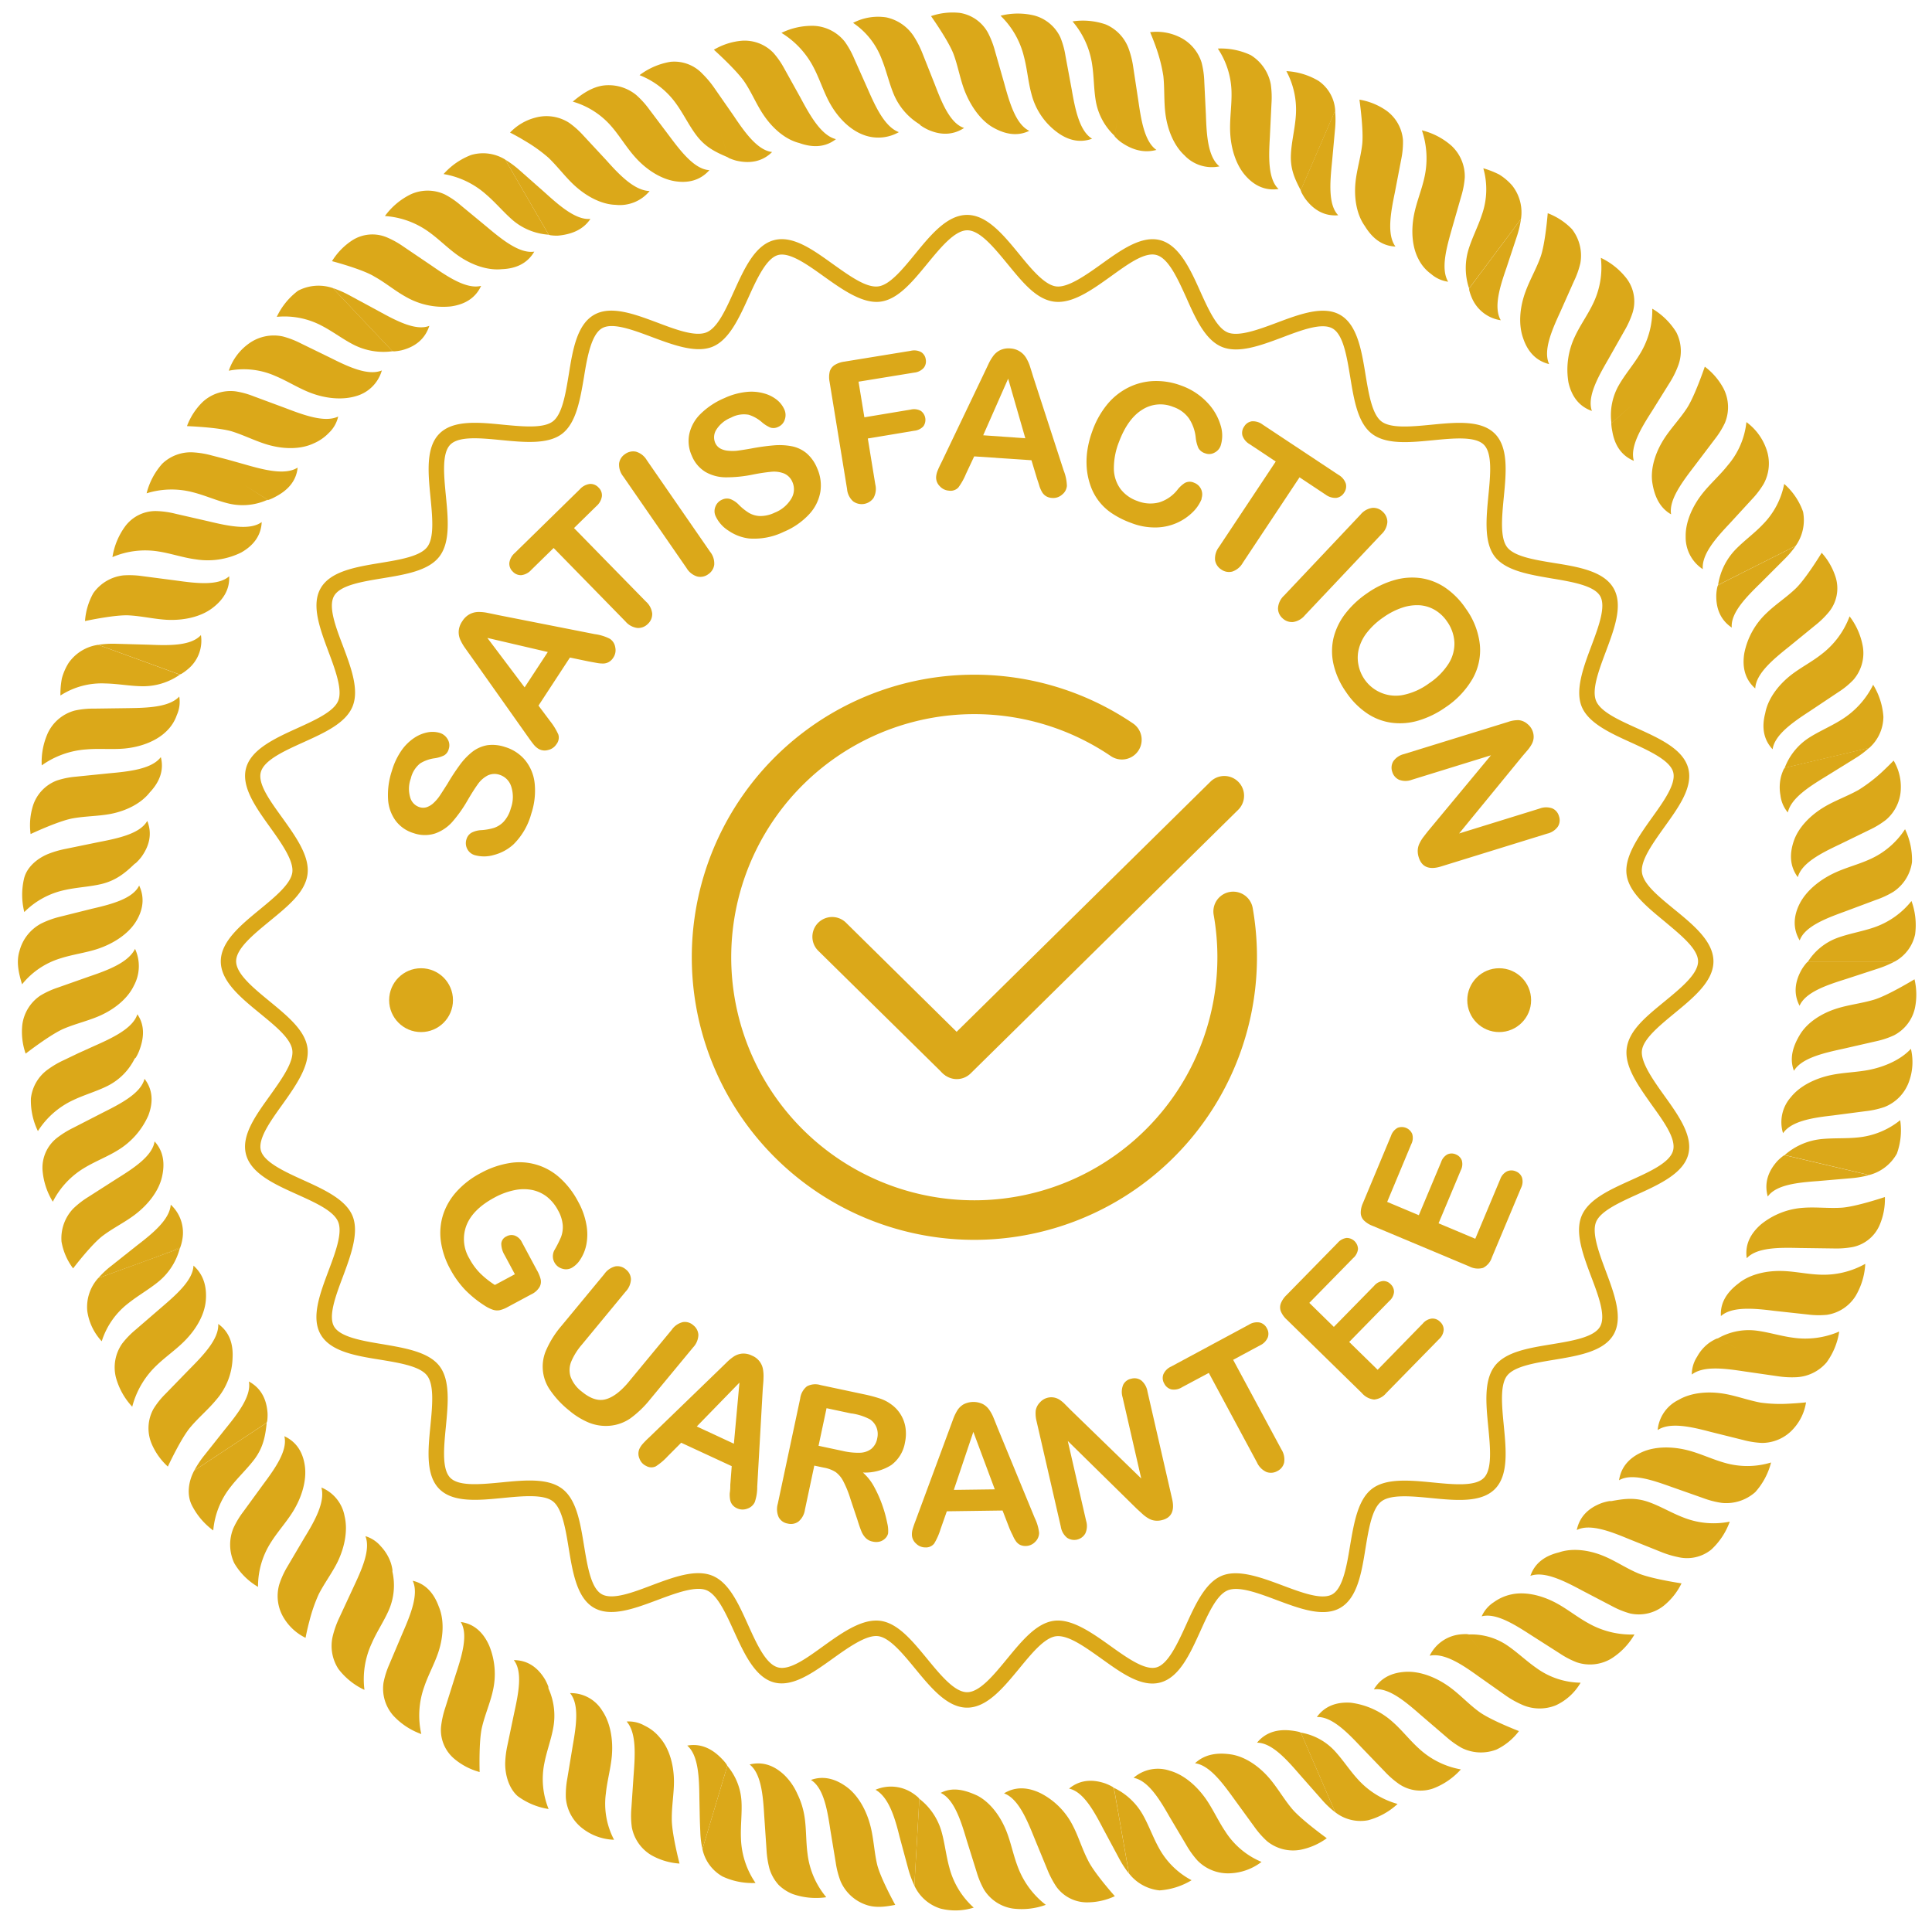 <svg id="Layer_1" data-name="Layer 1" xmlns="http://www.w3.org/2000/svg" viewBox="0 0 500 500"><defs><style>.cls-1{fill:#dba819;}</style></defs><path class="cls-1" d="M480.71,294.38c-3.17.32-6.4.09-9.6.44a17,17,0,0,0-9.23,4.1l21.87,5.17a11.46,11.46,0,0,0,7.16-5.54,17.79,17.79,0,0,0,.86-8.65A20.5,20.5,0,0,1,480.71,294.38Z"/><path class="cls-1" d="M483.62,276.9c-3.19.61-6.55.66-9.68,1.31-4.47.93-8.3,3-10.49,5.77a9.72,9.72,0,0,0-2,9.29c2.17-3.16,7.7-4,12.81-4.58l8.57-1.12a22.63,22.63,0,0,0,4.85-1.07,11,11,0,0,0,6.31-6.42,14.76,14.76,0,0,0,.55-8.65C492,274.2,487.82,276.08,483.62,276.9Z"/><path class="cls-1" d="M495.47,253.44s-7.07,4.32-10.62,5.32c-3.08.91-6.4,1.28-9.41,2.22-4.3,1.34-7.8,3.79-9.59,6.74s-2.83,6.12-1.58,9.4c2-3.34,7.84-4.63,12.84-5.72l8.4-1.92a22.07,22.07,0,0,0,4.65-1.54,10.49,10.49,0,0,0,5.41-7A17.1,17.1,0,0,0,495.47,253.44Z"/><path class="cls-1" d="M466.35,250.79c-1.81,3.11-2.27,6.35-.62,9.5,1.53-3.52,7.06-5.36,12-6.91l8.35-2.73a26,26,0,0,0,4.29-1.82H467.92l-.27.25,7.13-.15-7.16.15A14.26,14.26,0,0,0,466.35,250.79Z"/><path class="cls-1" d="M463.88,346.17c-3.19-.43-6.37-1.46-9.52-1.83a16,16,0,0,0-9.72,2l-.34.1,6.43,3.07-6.46-3.08a12.38,12.38,0,0,0-1.79,1,10.81,10.81,0,0,0-3.26,3.67,8.41,8.41,0,0,0-1.38,4.63c3.09-2.38,8.85-1.53,13.81-.78l8.52,1.23a24,24,0,0,0,4.54.25,11,11,0,0,0,8-3.83,18.1,18.1,0,0,0,3.28-8A22.05,22.05,0,0,1,463.88,346.17Z"/><path class="cls-1" d="M461.16,328.93c-4.52-.11-8.64,1.07-11.3,3.27-2.82,2.15-4.71,4.85-4.49,8.4,2.87-2.56,8.69-2,13.85-1.35l8.7.95a21.85,21.85,0,0,0,4.91.07,10.61,10.61,0,0,0,7.4-4.87,18.11,18.11,0,0,0,2.5-8.32,22,22,0,0,1-11.93,2.79C467.58,329.74,464.32,329,461.16,328.93Z"/><path class="cls-1" d="M466.77,312.57a19.4,19.4,0,0,0-11,4.28c-2.73,2.36-4.24,5.27-3.71,8.78,2.61-2.83,8.45-2.78,13.64-2.65l8.79.12a23.62,23.62,0,0,0,5-.37,9.72,9.72,0,0,0,6.9-5.56,17.17,17.17,0,0,0,1.42-7.38s-7.75,2.61-11.4,2.77C473.18,312.75,469.88,312.34,466.77,312.57Z"/><path class="cls-1" d="M461.56,299.1l7,1.5-7-1.5a12.5,12.5,0,0,0-1.58,1.38c-2.38,2.64-3.46,5.71-2.48,9.18,2.18-3.1,7.93-3.63,13-4l8.67-.75a25.17,25.17,0,0,0,4.55-.8l-21.87-5.16Z"/><path class="cls-1" d="M435.65,392.72c-3-1.14-5.83-2.86-8.77-3.92-3.73-1.37-6.58-.91-9.87-.32l-.36,0,5.56,4.47-5.58-4.49a13.2,13.2,0,0,0-2.06.51c-3.36,1.24-5.77,3.45-6.5,7,3.4-1.74,8.8.39,13.58,2.37l8.13,3.26a24.92,24.92,0,0,0,4.44,1.36,10,10,0,0,0,8.64-1.91,18.29,18.29,0,0,0,4.8-7.25A21.08,21.08,0,0,1,435.65,392.72Z"/><path class="cls-1" d="M446.3,378.56c-3.09-.87-6-2.27-9.13-3.13-4.44-1.2-8.85-1.09-12.11.33s-5.52,3.77-6.05,7.33c3.27-1.92,8.73,0,13.56,1.72l8.2,2.89a23,23,0,0,0,4.84,1.25,11.31,11.31,0,0,0,8.65-2.79,18.22,18.22,0,0,0,4.09-7.67A21,21,0,0,1,446.3,378.56Z"/><path class="cls-1" d="M455.66,363c-3.18-.59-6.33-1.77-9.47-2.3-4.48-.75-8.78-.18-11.78,1.59A9.68,9.68,0,0,0,429,370.1c3.2-2.13,8.71-.85,13.71.47l8.43,2.1a22.58,22.58,0,0,0,4.89.76,10.93,10.93,0,0,0,8.16-3.73,13.12,13.12,0,0,0,3.21-6.77s-2,.22-4.45.34A37.55,37.55,0,0,1,455.66,363Z"/><path class="cls-1" d="M389.83,425.67A16.5,16.5,0,0,0,380.2,423l-.35-.06,4.38,5.63-4.4-5.65a12.81,12.81,0,0,0-2.07.08,9.92,9.92,0,0,0-7.76,5.5c3.77-.8,8.38,2.27,12.57,5.29l7.09,5a24.34,24.34,0,0,0,4,2.28,11.18,11.18,0,0,0,9,.26,14.36,14.36,0,0,0,6.4-5.85,19.84,19.84,0,0,1-11.45-3.81C394.88,429.77,392.49,427.42,389.83,425.67Z"/><path class="cls-1" d="M402.77,414.88c-4-2.15-8.25-3-11.66-2.24a11.94,11.94,0,0,0-4.5,2,8.42,8.42,0,0,0-3.15,3.67c3.74-1,8.75,2.26,13,5l7.24,4.62a22.3,22.3,0,0,0,4.38,2.28,10.73,10.73,0,0,0,8.88-.94A18,18,0,0,0,423,423a22.48,22.48,0,0,1-12-2.95C408.17,418.5,405.57,416.38,402.77,414.88Z"/><path class="cls-1" d="M415.06,402.71c-4.14-1.72-8.37-2.07-11.61-.95-3.55.85-6.25,2.73-7.38,6.07,3.64-1.32,8.86,1.37,13.47,3.84l7.83,4.09a22,22,0,0,0,4.53,1.81,10.4,10.4,0,0,0,8.59-1.94,17.07,17.07,0,0,0,4.69-5.86s-8.16-1.2-11.51-2.72C420.74,405.78,418,403.92,415.06,402.71Z"/><path class="cls-1" d="M345.29,453a15.49,15.49,0,0,0-8.65-4.61L345.55,469a10.59,10.59,0,0,0,8.55,2.07,18.1,18.1,0,0,0,7.59-4.21,21.63,21.63,0,0,1-10.31-6.41C349.23,458.11,347.45,455.29,345.29,453Z"/><path class="cls-1" d="M360.45,445.66a19.94,19.94,0,0,0-10.89-5c-3.58-.23-6.68.81-8.76,3.71,3.8-.2,7.87,3.94,11.4,7.7l6.06,6.29a23.61,23.61,0,0,0,3.78,3.32,9.88,9.88,0,0,0,8.87,1.17,18.29,18.29,0,0,0,7.16-4.93,21.44,21.44,0,0,1-10.86-5.41C364.84,450.38,362.81,447.73,360.45,445.66Z"/><path class="cls-1" d="M375.24,436.66c-3.68-2.7-7.81-4.15-11.32-4s-6.56,1.46-8.36,4.56c3.77-.57,8.19,3.17,12.07,6.57l6.63,5.69a22.89,22.89,0,0,0,4.05,2.89,11.13,11.13,0,0,0,9,.4A15.8,15.8,0,0,0,393.1,448s-7.56-2.9-10.45-5.1C380.13,441.05,377.82,438.55,375.24,436.66Z"/><path class="cls-1" d="M299.89,478.19c-1.54-2.78-2.61-5.88-4.18-8.62a17,17,0,0,0-7.42-6.88l3.88,22.14a11.45,11.45,0,0,0,7.91,4.4,18.4,18.4,0,0,0,8.3-2.63A20.51,20.51,0,0,1,299.89,478.19Z"/><path class="cls-1" d="M317.12,474c-1.82-2.69-3.19-5.76-5-8.38-2.62-3.74-6-6.44-9.44-7.38a9.59,9.59,0,0,0-9.31,1.86c3.75.7,6.7,5.5,9.26,10l4.41,7.43a23.26,23.26,0,0,0,2.89,4,11.06,11.06,0,0,0,8.4,3.28,14.4,14.4,0,0,0,8.15-2.95A20.41,20.41,0,0,1,317.12,474Z"/><path class="cls-1" d="M334.28,468c-2.06-2.48-3.71-5.39-5.77-7.79-2.94-3.42-6.58-5.68-10-6.18s-6.7-.08-9.24,2.3c3.85.49,7.36,5.43,10.3,9.49l5.09,7a23.06,23.06,0,0,0,3.25,3.68,10.68,10.68,0,0,0,8.6,2.23,17.15,17.15,0,0,0,6.86-3S336.6,470.85,334.28,468Z"/><path class="cls-1" d="M336.32,448.27l3,6.48-3-6.51a17.66,17.66,0,0,0-2-.36c-3.58-.46-6.75.38-9,3.13,3.84,0,7.72,4.4,11.12,8.34l5.82,6.6a23.35,23.35,0,0,0,3.31,3.08l-8.91-20.63Z"/><path class="cls-1" d="M243.59,473.75a16.36,16.36,0,0,0-5.66-8.22L236.64,488a11.09,11.09,0,0,0,6.7,5.92,15.75,15.75,0,0,0,8.66-.23,21,21,0,0,1-6.32-10.42C244.81,480.13,244.49,476.79,243.59,473.75Z"/><path class="cls-1" d="M263.38,483.07c-1.15-3-1.77-6.29-2.95-9.24-1.69-4.19-4.41-7.52-7.49-9.12-3.09-1.42-6.32-2.35-9.49-.71,3.49,1.66,5.26,7.26,6.73,12.25l2.57,8.21a22.36,22.36,0,0,0,1.89,4.54,10.64,10.64,0,0,0,7.4,4.92,18.18,18.18,0,0,0,8.61-.95A22.21,22.21,0,0,1,263.38,483.07Z"/><path class="cls-1" d="M277.68,472.54a19.08,19.08,0,0,0-8.3-8.42c-3.25-1.6-6.53-1.85-9.54,0,3.63,1.3,5.9,6.69,7.84,11.52l3.35,8.14a24.67,24.67,0,0,0,2.32,4.45,9.77,9.77,0,0,0,7.83,4.1,17.11,17.11,0,0,0,7.34-1.6s-5.46-6.09-7-9.39C280.05,478.5,279.12,475.31,277.68,472.54Z"/><path class="cls-1" d="M288,462.47l1.38,7-1.39-7a13,13,0,0,0-1.89-.9c-3.36-1.16-6.62-1-9.43,1.32,3.72.79,6.47,5.86,8.85,10.42l4.12,7.68a25.47,25.47,0,0,0,2.52,3.87l-3.88-22.14Z"/><path class="cls-1" d="M191.89,466.11a15.58,15.58,0,0,0-3.66-9.11l-6.44,21.54a10.67,10.67,0,0,0,5.22,7.1,18.23,18.23,0,0,0,8.52,1.67,21.53,21.53,0,0,1-3.77-11.55C191.62,472.56,192.08,469.25,191.89,466.11Z"/><path class="cls-1" d="M208.22,470.23a20.44,20.44,0,0,0-1.88-6,15.6,15.6,0,0,0-3.26-4.76c-2.58-2.49-5.62-3.69-9.08-2.82,3,2.31,3.48,8.1,3.78,13.25l.59,8.72a24.06,24.06,0,0,0,.77,5,11,11,0,0,0,2.35,4.17,10.93,10.93,0,0,0,3.7,2.4,18.34,18.34,0,0,0,8.65.81A21.42,21.42,0,0,1,209,479.83C208.56,476.66,208.7,473.33,208.22,470.23Z"/><path class="cls-1" d="M225.34,472.83c-1.09-4.44-3.32-8.2-6.13-10.3s-6-3.09-9.34-1.88c3.26,2,4.24,7.7,5,12.8l1.42,8.61a23,23,0,0,0,1.25,4.81,11.12,11.12,0,0,0,6.65,6.11c2.41.84,5,.49,7.5,0,0,0-3.92-7.06-4.72-10.59C226.27,479.34,226.1,475.92,225.34,472.83Z"/><path class="cls-1" d="M237.7,465.26l-.26,7.13.26-7.15a12,12,0,0,0-1.64-1.26,10.15,10.15,0,0,0-9.48-.79c3.4,1.92,5,7.13,6.23,12.16l2.25,8.33a25.51,25.51,0,0,0,1.58,4.29l1.29-22.44Z"/><path class="cls-1" d="M156.8,464.13c.33-3.24,1.26-6.47,1.54-9.66.4-4.55-.5-8.83-2.48-11.74a9.49,9.49,0,0,0-8.34-4.55c2.45,2.89,1.6,8.52.71,13.57l-1.41,8.53a23.24,23.24,0,0,0-.38,5,11.07,11.07,0,0,0,4.32,7.92,14,14,0,0,0,8.16,2.93A20,20,0,0,1,156.8,464.13Z"/><path class="cls-1" d="M174.42,460.85c-.06-4.51-1.38-8.6-3.68-11.18a11.22,11.22,0,0,0-3.88-3.05,8.26,8.26,0,0,0-4.69-1.09c2.6,2.93,2.18,8.82,1.81,13.84L163.4,468a22.27,22.27,0,0,0,.12,4.91,10.7,10.7,0,0,0,5.14,7.26,17.12,17.12,0,0,0,7.2,2.12s-2.1-8-2-11.75C173.84,467.31,174.45,464,174.42,460.85Z"/><path class="cls-1" d="M188.07,456.7l-1.9,6.86,1.91-6.89a12.52,12.52,0,0,0-1.32-1.55c-2.48-2.57-5.42-4-8.9-3.36,2.91,2.5,3.08,8.35,3.14,13.56,0,0,.05,2.19.09,4.39s.15,4.34.15,4.34a23.66,23.66,0,0,0,.55,4.49L188.23,457Z"/><path class="cls-1" d="M100.65,416.64a16.05,16.05,0,0,0,.91-9.87v-.35l-4.78,5.28,4.8-5.3a10.89,10.89,0,0,0-.46-2,11.78,11.78,0,0,0-2.55-4.2,8.38,8.38,0,0,0-4-2.64c1.43,3.6-1.1,8.95-3.22,13.48l-3.62,7.8a24.45,24.45,0,0,0-1.54,4.29,10.94,10.94,0,0,0,1.38,8.78,18.06,18.06,0,0,0,6.75,5.43,22,22,0,0,1,1.91-12.1C97.5,422.3,99.39,419.55,100.65,416.64Z"/><path class="cls-1" d="M113.57,415.82c-1.22-3.36-3.3-5.91-6.76-6.72,1.64,3.48-.6,8.88-2.67,13.64l-3.42,8.08a22.22,22.22,0,0,0-1.47,4.68,10.57,10.57,0,0,0,2.53,8.49,18.21,18.21,0,0,0,7.25,4.78,22,22,0,0,1,.76-12.23c1-3,2.69-6,3.67-9C114.86,423.29,114.91,419,113.57,415.82Z"/><path class="cls-1" d="M119.25,419.77c2,3.31.24,8.89-1.38,13.82L115.22,442a23.79,23.79,0,0,0-1.08,4.9,9.73,9.73,0,0,0,3.34,8.2,17.16,17.16,0,0,0,6.65,3.5s-.26-8.18.64-11.72c.74-3.1,2.08-6.15,2.76-9.2a19.3,19.3,0,0,0-.93-11.8C125.12,422.55,122.76,420.26,119.25,419.77Z"/><path class="cls-1" d="M141.91,436.57l-3.44,6.25,3.46-6.27a13.38,13.38,0,0,0-.88-1.91c-1.83-3.05-4.46-5-8.07-5,2.34,3,1.19,8.64.09,13.67l-1.78,8.52a24.89,24.89,0,0,0-.55,4.59c0,3.24,1.1,6.54,3.24,8.42a18.11,18.11,0,0,0,8,3.33,20.57,20.57,0,0,1-1.09-11.9c.6-3.12,1.8-6.21,2.32-9.28a17.06,17.06,0,0,0-1.26-10Z"/><path class="cls-1" d="M65.88,377.61c2.32-3.15,2.79-6.08,3.15-9.4L50.27,380.58c-1.59,2.95-1.9,6.31-.68,8.85a18.29,18.29,0,0,0,5.6,6.65,21,21,0,0,1,4.43-11.19C61.56,382.36,64,380.12,65.88,377.61Z"/><path class="cls-1" d="M78.92,379.57c-.44-3.53-2.06-6.36-5.33-7.88.92,3.68-2.43,8.38-5.5,12.5l-5.1,7a23.08,23.08,0,0,0-2.58,4.28,11.26,11.26,0,0,0,.22,9.08,17.13,17.13,0,0,0,6.15,6.13,21,21,0,0,1,3.36-11.55c1.68-2.68,3.94-5.15,5.65-7.9C78.2,387.35,79.35,383.09,78.92,379.57Z"/><path class="cls-1" d="M89.18,392.39a9.91,9.91,0,0,0-6-7.42c1,3.75-1.69,8.6-4.4,13l-4.41,7.48A22.49,22.49,0,0,0,72.29,410a10.87,10.87,0,0,0,1.25,8.87,13.47,13.47,0,0,0,5.54,5s.36-2,1-4.36a40.43,40.43,0,0,1,2.42-6.95c1.47-2.88,3.5-5.55,4.9-8.41C89.36,400.05,90,395.78,89.18,392.39Z"/><path class="cls-1" d="M33.28,337.23c2.52-2,5.46-3.64,7.9-5.68a16.5,16.5,0,0,0,5.34-8.45L25.4,330.79a11.14,11.14,0,0,0-2.81,8.51,14.39,14.39,0,0,0,3.74,7.82A20,20,0,0,1,33.28,337.23Z"/><path class="cls-1" d="M47.81,347c3.19-3.22,5.19-7,5.46-10.52s-.59-6.62-3.2-8.94c-.12,3.85-4.71,7.74-8.5,11l-6.5,5.61a22.43,22.43,0,0,0-3.43,3.54A10.73,10.73,0,0,0,30,356.49a18.08,18.08,0,0,0,4.22,7.57,22.5,22.5,0,0,1,6.25-10.64C42.79,351.17,45.56,349.29,47.81,347Z"/><path class="cls-1" d="M55.93,362.3a17.19,17.19,0,0,0,4.26-10.87c.2-3.64-.84-6.75-3.71-8.79.22,3.86-3.85,8.09-7.53,11.79l-6.15,6.33a20.71,20.71,0,0,0-3.08,3.86,10.35,10.35,0,0,0-.58,8.77,16.92,16.92,0,0,0,4.3,6.16s3.47-7.47,5.88-10.24C51.38,366.86,53.94,364.73,55.93,362.3Z"/><path class="cls-1" d="M69.12,367.86l-5.87,4.05,5.89-4.06a11.75,11.75,0,0,0,.1-2.12c-.23-3.57-1.67-6.5-4.83-8.2.7,3.75-2.88,8.32-6.14,12.33l-5.44,6.85a25.91,25.91,0,0,0-2.56,3.87L69,368.21Z"/><path class="cls-1" d="M18.94,284.71c2.89-1.38,6.1-2.27,8.92-3.69a15.61,15.61,0,0,0,6.94-6.95l.21-.27-7,1,7.08-1A11,11,0,0,0,36,272c1.27-3.28,1.56-6.58-.45-9.51-1.17,3.67-6.48,6.14-11.25,8.25l-4,1.81-3.86,1.85a23.54,23.54,0,0,0-3.91,2.28A10.67,10.67,0,0,0,8,284.24a18.06,18.06,0,0,0,1.81,8.49A21.58,21.58,0,0,1,18.94,284.71Z"/><path class="cls-1" d="M22,302.15c2.74-1.64,5.86-2.83,8.52-4.49a19.84,19.84,0,0,0,7.88-9c1.27-3.36,1.19-6.63-1-9.47-.93,3.71-6.08,6.4-10.7,8.71l-7.79,4a24.38,24.38,0,0,0-4.27,2.67A9.82,9.82,0,0,0,11,302.72,18.26,18.26,0,0,0,13.67,311,21.52,21.52,0,0,1,22,302.15Z"/><path class="cls-1" d="M26.73,319.72c2.51-1.88,5.54-3.37,8.1-5.3,3.66-2.75,6.24-6.28,7.06-9.7S42.4,298,40,295.4c-.54,3.77-5.41,6.93-9.79,9.66l-7.36,4.71a22.9,22.9,0,0,0-3.93,3.05,11.13,11.13,0,0,0-3,8.52,16,16,0,0,0,3,6.92S23.79,321.85,26.73,319.72Z"/><path class="cls-1" d="M46.68,322.78,40,325.36l6.67-2.59a11.67,11.67,0,0,0,.52-2,9.83,9.83,0,0,0-3-9c-.3,3.84-4.58,7.36-8.68,10.51l-6.77,5.37a23.74,23.74,0,0,0-3.33,3.15l21.12-7.69Z"/><path class="cls-1" d="M16.85,230.32c3.1-.69,6.42-.82,9.46-1.55,3.75-.93,6.09-2.86,8.49-5.17l.29-.21-7.1-.68,7.13.68a13.82,13.82,0,0,0,1.43-1.56c2.11-2.88,2.89-6.06,1.56-9.38-1.87,3.32-7.54,4.51-12.62,5.49l-8.57,1.76A25.37,25.37,0,0,0,12.47,221c-3.07,1.25-5.59,3.61-6.24,6.35a18.38,18.38,0,0,0,.06,8.69A20.88,20.88,0,0,1,16.85,230.32Z"/><path class="cls-1" d="M15.72,248c3.12-1,6.45-1.41,9.5-2.41,4.36-1.44,8-4,9.87-6.94s2.47-6.21.92-9.47c-1.63,3.41-7.21,4.85-12.2,6l-8.41,2.1A23.67,23.67,0,0,0,10.68,239a11.24,11.24,0,0,0-5.63,7.1c-.9,2.85-.2,5.83.66,8.64A20.33,20.33,0,0,1,15.72,248Z"/><path class="cls-1" d="M25.79,262.89c4.14-1.83,7.37-4.67,8.86-7.81a10.63,10.63,0,0,0,.3-9.51c-1.77,3.54-7,5.5-11.87,7.15l-8.16,2.88a22.3,22.3,0,0,0-4.48,2.06,10.75,10.75,0,0,0-4.67,7.58,17.11,17.11,0,0,0,.87,7.44s6.58-5.11,10-6.51C19.62,264.92,22.89,264.17,25.79,262.89Z"/><path class="cls-1" d="M37,177.6a16.55,16.55,0,0,0,9.55-3L25.4,166.88a11.25,11.25,0,0,0-7.65,4.7,14.81,14.81,0,0,0-1.74,4,21.69,21.69,0,0,0-.37,4.42,19.62,19.62,0,0,1,11.62-3.12C30.5,176.94,33.79,177.59,37,177.6Z"/><path class="cls-1" d="M32.13,193.73c4.52-.41,8.52-2.06,11-4.54a10.53,10.53,0,0,0,2.63-4.13,8.31,8.31,0,0,0,.63-4.79c-2.65,2.84-8.52,2.93-13.53,3l-8.59.12a22,22,0,0,0-4.91.5,10.82,10.82,0,0,0-6.91,5.67,18.22,18.22,0,0,0-1.65,8.52,22.55,22.55,0,0,1,11.64-4.14C25.62,193.67,29,194,32.13,193.73Z"/><path class="cls-1" d="M19,211.76c3.15-.55,6.49-.53,9.57-1.11,4.41-.85,8.1-2.89,10.21-5.6,2.5-2.65,3.72-5.71,2.84-9.11-2.33,3.09-8.17,3.72-13.37,4.19l-8.79.89a21.07,21.07,0,0,0-4.8,1,10.34,10.34,0,0,0-6.08,6.35,17,17,0,0,0-.66,7.48S15.35,212.35,19,211.76Z"/><path class="cls-1" d="M50,127.42c3.11.79,6.14,2.18,9.21,2.9a15.58,15.58,0,0,0,9.78-.87l.34-.06-6-3.8,6.06,3.81a10.8,10.8,0,0,0,1.86-.82c3.16-1.64,5.42-4,5.78-7.57-3.24,2.08-8.89.56-13.89-.88l-4.23-1.19-4.2-1.09a23.16,23.16,0,0,0-4.45-.76A10.67,10.67,0,0,0,42,120a18.12,18.12,0,0,0-4.06,7.67A21.66,21.66,0,0,1,50,127.42Z"/><path class="cls-1" d="M41.19,142.75c3.16.51,6.31,1.6,9.42,2A19.62,19.62,0,0,0,62.4,143c3.13-1.76,5.17-4.32,5.33-7.89-3.08,2.25-8.76,1-13.79-.2l-8.52-1.95a23.25,23.25,0,0,0-5-.7,9.82,9.82,0,0,0-8,3.92,18.25,18.25,0,0,0-3.32,8A21.6,21.6,0,0,1,41.19,142.75Z"/><path class="cls-1" d="M33.56,159.27c3.19.19,6.32.94,9.55,1.13,4.57.24,8.82-.81,11.66-2.89s4.72-4.8,4.54-8.37c-2.85,2.53-8.61,1.82-13.73,1.1l-8.67-1.13a23.21,23.21,0,0,0-5-.2,11,11,0,0,0-7.77,4.61A17.24,17.24,0,0,0,22,160.73S29.94,159,33.56,159.27Z"/><path class="cls-1" d="M46.84,174.43l-6.74-2.3,6.77,2.31a11.93,11.93,0,0,0,1.69-1.21A9.53,9.53,0,0,0,52,164.36c-2.56,2.81-8.22,2.71-13.35,2.49L30,166.61a24.79,24.79,0,0,0-4.58.27l21.12,7.69Z"/><path class="cls-1" d="M83.34,84.34c2.83,1.47,5.41,3.47,8.25,4.91a17,17,0,0,0,10,1.65L86.13,74.55a11.45,11.45,0,0,0-9,.69A18.09,18.09,0,0,0,71.63,82,20.56,20.56,0,0,1,83.34,84.34Z"/><path class="cls-1" d="M71.25,97.3c3,1.25,5.83,3.06,8.8,4.24,4.25,1.69,8.61,2,12,1a9.66,9.66,0,0,0,6.77-6.67c-3.54,1.46-8.63-.92-13.23-3.23l-7.77-3.79a23.09,23.09,0,0,0-4.64-1.78,11,11,0,0,0-8.81,1.87,14.18,14.18,0,0,0-5.16,7A20.13,20.13,0,0,1,71.25,97.3Z"/><path class="cls-1" d="M69.32,115.1c4.34,1.25,8.63,1.15,11.76-.31A12,12,0,0,0,85.14,112a8.26,8.26,0,0,0,2.38-4.2c-3.52,1.68-9.09-.45-13.79-2.24l-8.09-3a21.54,21.54,0,0,0-4.74-1.29A10.65,10.65,0,0,0,52.48,104a16.92,16.92,0,0,0-4.09,6.28s8.31.3,11.83,1.43C63.3,112.7,66.28,114.22,69.32,115.1Z"/><path class="cls-1" d="M132.8,57.07A16,16,0,0,0,142,60.74L130.74,41.29a10.92,10.92,0,0,0-8.81-1.18,18.17,18.17,0,0,0-7.13,4.94,22.05,22.05,0,0,1,11,5.27C128.27,52.43,130.38,55,132.8,57.07Z"/><path class="cls-1" d="M118.65,66.2c3.71,2.57,7.8,3.82,11.24,3.46,3.61-.13,6.6-1.47,8.38-4.54-3.8.58-8.34-3.1-12.31-6.44l-6.77-5.59a21.13,21.13,0,0,0-4.09-2.78,10.5,10.5,0,0,0-8.84,0,18.12,18.12,0,0,0-6.64,5.6,21.94,21.94,0,0,1,11.49,4.2C113.72,62,116.05,64.4,118.65,66.2Z"/><path class="cls-1" d="M105,76.8a19.38,19.38,0,0,0,11.61,2.51c3.58-.48,6.43-2.1,7.9-5.33-3.72.94-8.57-2.29-12.84-5.25l-7.27-4.92A23,23,0,0,0,100,61.38a9.66,9.66,0,0,0-8.84.82,17.18,17.18,0,0,0-5.24,5.39s7.91,2.07,11,4C99.71,73.13,102.24,75.28,105,76.8Z"/><path class="cls-1" d="M101.92,90.92l-5-5.09,5,5.11a12.43,12.43,0,0,0,2.07-.3c3.44-.89,6-2.86,7.12-6.31C107.61,85.72,102.52,83,98,80.52l-7.66-4.14a25.38,25.38,0,0,0-4.23-1.83L101.56,90.9Z"/><path class="cls-1" d="M175,26.86c1.86,2.58,3.29,5.58,5.17,8.08,2.35,3.15,5,4.41,8.08,5.72l.31.19-2.18-6.8,2.19,6.82a12.51,12.51,0,0,0,2,.71c3.49.81,6.72.28,9.25-2.24-3.79-.42-7.13-5.17-10-9.45l-5-7.19a25.69,25.69,0,0,0-3-3.57A10,10,0,0,0,173.51,16a18.23,18.23,0,0,0-8,3.45A21,21,0,0,1,175,26.86Z"/><path class="cls-1" d="M164.24,40.52c3,3.43,6.79,5.75,10.28,6.35s6.68-.14,9.07-2.84c-3.78-.18-7.31-4.74-10.38-8.85L168,28.27a22.91,22.91,0,0,0-3.36-3.7,11.27,11.27,0,0,0-8.76-2.4c-2.91.49-5.4,2.25-7.65,4.13a20.82,20.82,0,0,1,10.1,6.52C160.37,35.19,162.1,38.11,164.24,40.52Z"/><path class="cls-1" d="M141.93,40.81c2.34,2.23,4.33,4.94,6.66,7.1,3.33,3.08,7.23,5,10.71,5.1a10,10,0,0,0,8.82-3.57c-3.91-.12-7.75-4.09-11.23-8L151,35.1a22.84,22.84,0,0,0-3.68-3.3,10.84,10.84,0,0,0-8.85-1.33A13.77,13.77,0,0,0,132,34.31s1.78.88,3.92,2.19A39.56,39.56,0,0,1,141.93,40.81Z"/><path class="cls-1" d="M142.33,60.84l-3.7-6.09,3.71,6.11a12,12,0,0,0,2,.13c3.42-.31,6.51-1.43,8.46-4.34-3.83.38-8.29-3.66-12-7L134.4,44a24.56,24.56,0,0,0-3.66-2.69L142,60.74Z"/><path class="cls-1" d="M228.19,15.31c1.22,3,1.92,6.29,3.17,9.22a16.66,16.66,0,0,0,6.57,7.6l.26.25-.56-7.11.56,7.14A12.81,12.81,0,0,0,240,33.49c3.2,1.49,6.47,1.61,9.51-.37-3.59-1.15-5.75-6.48-7.58-11.26l-3.2-8.06a25.46,25.46,0,0,0-2.06-4.11,11.31,11.31,0,0,0-7.34-5.2,14,14,0,0,0-8.55,1.43A19.67,19.67,0,0,1,228.19,15.31Z"/><path class="cls-1" d="M210.63,17.59c1.49,2.87,2.49,6.07,4,8.87,2.16,4,5.26,7,8.5,8.31a10.76,10.76,0,0,0,9.49-.57c-3.67-1.38-6.05-6.6-8.07-11.21l-3.5-7.86a22.9,22.9,0,0,0-2.4-4.32,10.85,10.85,0,0,0-7.94-4.12,18,18,0,0,0-8.47,1.82A22.63,22.63,0,0,1,210.63,17.59Z"/><path class="cls-1" d="M192.87,21.48c1.75,2.68,3,5.76,4.8,8.36,2.52,3.72,5.85,6.34,9.17,7.17,3.42,1.23,6.71,1.18,9.5-1-3.76-.92-6.65-6-9.13-10.64l-4.29-7.72a21.3,21.3,0,0,0-2.79-4,10.35,10.35,0,0,0-8.24-3.1,17.08,17.08,0,0,0-7.14,2.32S190.9,18.38,192.87,21.48Z"/><path class="cls-1" d="M283.61,26.26A16.09,16.09,0,0,0,288.29,35l.2.29,1.08-7.05-1.08,7.08A12.22,12.22,0,0,0,290,36.71c2.82,2,5.92,3,9.28,2.09-3.18-2.21-4-8.11-4.72-13l-1.29-8.49a23.77,23.77,0,0,0-1.07-4.42,10.87,10.87,0,0,0-6-6.55,18,18,0,0,0-8.63-.8,22,22,0,0,1,5.07,11.13C283.13,19.8,283.06,23.14,283.61,26.26Z"/><path class="cls-1" d="M266.9,24.16A17.69,17.69,0,0,0,273.29,34c2.86,2.22,6,3.12,9.34,1.9-3.29-2-4.4-7.72-5.29-12.84l-1.6-8.63a21.27,21.27,0,0,0-1.34-4.81A10.45,10.45,0,0,0,267.61,4a18.16,18.16,0,0,0-8.67.07A21.82,21.82,0,0,1,265,14.67C265.83,17.78,266.07,21.11,266.9,24.16Z"/><path class="cls-1" d="M249.61,23.39c1.59,4.11,4.23,7.77,7.27,9.53s6.29,2.49,9.5.94c-3.47-1.65-5.1-7.24-6.47-12.24l-2.41-8.43a23.3,23.3,0,0,0-1.79-4.66,10.08,10.08,0,0,0-7.3-5.19,17.13,17.13,0,0,0-7.46.83s4.71,6.63,5.91,10.06C247.94,17.21,248.5,20.49,249.61,23.39Z"/><path class="cls-1" d="M335.34,30.22c-.24,3.18-1.07,6.4-1.24,9.53-.24,4,1,6.56,2.54,9.52l8.91-20.64a10,10,0,0,0-4.32-7.7,18.14,18.14,0,0,0-8.32-2.52A21.12,21.12,0,0,1,335.34,30.22Z"/><path class="cls-1" d="M318.35,33.73c.12,4.59,1.5,8.79,3.78,11.5s5.2,4.21,8.76,3.69c-2.77-2.58-2.55-8.35-2.25-13.48l.42-8.68a23.69,23.69,0,0,0-.19-5,11.35,11.35,0,0,0-5.17-7.49,18.1,18.1,0,0,0-8.53-1.7,21,21,0,0,1,3.55,11.5C318.77,27.28,318.27,30.48,318.35,33.73Z"/><path class="cls-1" d="M301.07,19.64c.35,3.22.13,6.57.53,9.72.57,4.51,2.36,8.46,4.92,10.82a9.73,9.73,0,0,0,9.07,2.88c-3-2.47-3.32-8.09-3.5-13.26l-.42-8.68a22.62,22.62,0,0,0-.69-4.9,10.91,10.91,0,0,0-5.92-6.72,13.54,13.54,0,0,0-7.41-1.17s.8,1.84,1.61,4.16A40.7,40.7,0,0,1,301.07,19.64Z"/><path class="cls-1" d="M393.63,56.66a11.18,11.18,0,0,0-2.3-8.67A14.71,14.71,0,0,0,388,45.17a23.67,23.67,0,0,0-4.12-1.62,19.73,19.73,0,0,1-.36,12c-1,3.08-2.56,6-3.49,9.09a16.55,16.55,0,0,0,.17,10Z"/><path class="cls-1" d="M370.37,70.91a8.5,8.5,0,0,0,4.41,2c-2-3.36-.36-9,1-13.8l2.37-8.27a22.44,22.44,0,0,0,.93-4.85,10.81,10.81,0,0,0-3.43-8.26,18.12,18.12,0,0,0-7.66-4A22.56,22.56,0,0,1,368.62,46c-.7,3.16-2,6.25-2.63,9.37-.91,4.45-.49,8.76,1.18,11.82A10.5,10.5,0,0,0,370.37,70.91Z"/><path class="cls-1" d="M361.14,63.8c-2.29-3.12-1.2-8.9-.15-14l1.66-8.64a21.87,21.87,0,0,0,.44-4.86,10.43,10.43,0,0,0-4.32-7.69,17,17,0,0,0-6.95-2.82s1.18,8.16.69,11.81c-.39,3.18-1.37,6.37-1.7,9.5-.46,4.46.41,8.62,2.41,11.4C355.08,61.56,357.62,63.68,361.14,63.8Z"/><path class="cls-1" d="M336.76,49.61,339.45,43l-2.71,6.64a13.44,13.44,0,0,0,1.08,1.82c2.14,2.87,4.95,4.55,8.51,4.25C343.7,53,344.2,47.16,344.72,42l.8-8.73a25.82,25.82,0,0,0,0-4.65l-8.91,20.64Z"/><path class="cls-1" d="M417,109.18l0,.35,5.36-4.7L417,109.55a12.13,12.13,0,0,0,.25,2c.59,3.56,2.31,6.35,5.59,7.71-1.08-3.69,2-8.66,4.78-13l4.64-7.45a23.16,23.16,0,0,0,2-4.06,10.66,10.66,0,0,0-.45-8.79,18.19,18.19,0,0,0-6.2-6.07,21.62,21.62,0,0,1-3.2,11.72c-1.65,2.74-3.84,5.26-5.41,8A15.55,15.55,0,0,0,417,109.18Z"/><path class="cls-1" d="M407.56,87.14A19.88,19.88,0,0,0,405.92,99c.8,3.5,2.68,6.17,6.06,7.35-1.28-3.6,1.53-8.68,4.12-13.15l4.3-7.6A23.81,23.81,0,0,0,422.49,81a9.86,9.86,0,0,0-1.44-8.81,18.27,18.27,0,0,0-6.75-5.46,21.46,21.46,0,0,1-2.09,12C410.83,81.59,408.87,84.29,407.56,87.14Z"/><path class="cls-1" d="M394.18,87.5c1.13,3.4,3.26,5.88,6.74,6.73-1.62-3.45.7-8.77,2.86-13.46l3.56-8A22.42,22.42,0,0,0,409,68.08a11.16,11.16,0,0,0-2.17-8.77,17.19,17.19,0,0,0-6.28-4.13s-.63,8.09-1.92,11.49c-1.09,3-2.74,5.8-3.84,8.84C393.2,79.81,393,84.19,394.18,87.5Z"/><path class="cls-1" d="M380.24,75l4.14-5.8-4.16,5.83a12.9,12.9,0,0,0,.67,2,9.66,9.66,0,0,0,7.51,5.85c-1.92-3.3-.23-8.67,1.46-13.53l2.72-8.22a25.3,25.3,0,0,0,1.05-4.46l-13.43,18Z"/><path class="cls-1" d="M449.06,142.31a16.89,16.89,0,0,0-4.42,9.07l20.07-10.1a11.48,11.48,0,0,0,1.92-8.84,17.13,17.13,0,0,0-4.88-7.2,20.48,20.48,0,0,1-5.59,10.54C454,138.06,451.28,140,449.06,142.31Z"/><path class="cls-1" d="M440.58,127.74c-2.82,3.58-4.41,7.65-4.33,11.16a9.85,9.85,0,0,0,4.43,8.4c-.31-3.85,3.36-8,6.91-11.76l5.84-6.36a22.61,22.61,0,0,0,3-3.94,11,11,0,0,0,.71-9,14.58,14.58,0,0,0-5.17-7,20.43,20.43,0,0,1-4.84,11.2C445.11,123,442.56,125.23,440.58,127.74Z"/><path class="cls-1" d="M427.62,124.92c.54,3.42,1.84,6.46,4.86,8.19-.65-3.81,3.08-8.61,6.12-12.6l5.21-6.88a22,22,0,0,0,2.59-4.17,10.61,10.61,0,0,0-.33-8.87,17.13,17.13,0,0,0-4.87-5.7s-2.65,7.86-4.74,10.92c-1.78,2.68-4.09,5.1-5.8,7.76C428.23,117.37,427.11,121.5,427.62,124.92Z"/><path class="cls-1" d="M476.52,186.29c-2.72,1.71-5.82,3-8.46,4.71a16,16,0,0,0-6.19,7.74l21.88-5.17a10.89,10.89,0,0,0,3.67-8.09,18.16,18.16,0,0,0-2.65-8.26A22.19,22.19,0,0,1,476.52,186.29Z"/><path class="cls-1" d="M471.36,169.35c-2.54,2-5.51,3.5-8,5.47-3.52,2.81-5.91,6.37-6.52,9.76-.92,3.5-.52,6.75,1.91,9.33.54-3.81,5.38-7.09,9.73-9.93l7.3-4.87a20.84,20.84,0,0,0,3.83-3.12,10.53,10.53,0,0,0,2.52-8.48,18,18,0,0,0-3.46-8A21.87,21.87,0,0,1,471.36,169.35Z"/><path class="cls-1" d="M457.18,158.67a19.4,19.4,0,0,0-5.76,10.41c-.57,3.56.16,6.75,2.84,9.09.16-3.83,4.66-7.55,8.72-10.79l6.8-5.55a23.28,23.28,0,0,0,3.58-3.5,9.68,9.68,0,0,0,1.77-8.72,17.19,17.19,0,0,0-3.68-6.55s-4.24,7-6.93,9.44C462.2,154.69,459.42,156.49,457.18,158.67Z"/><path class="cls-1" d="M444.51,151.71l6.3-3.34-6.32,3.36a11.65,11.65,0,0,0-.31,2.07c-.13,3.54,1,6.59,4,8.62-.33-3.78,3.72-7.87,7.4-11.47l6.15-6.15a25.1,25.1,0,0,0,3-3.52l-20.07,10.1Z"/><path class="cls-1" d="M495.63,241.81a18.2,18.2,0,0,0-.94-8.63,21.17,21.17,0,0,1-9.92,6.91c-3,1-6.3,1.55-9.25,2.63a15.29,15.29,0,0,0-7.6,6.11h22.47A10.5,10.5,0,0,0,495.63,241.81Z"/><path class="cls-1" d="M483.87,222.4c-2.91,1.32-6.12,2.12-9,3.46-4.18,1.93-7.51,4.86-9.11,8s-1.84,6.45,0,9.52c1.29-3.58,6.69-5.66,11.53-7.42l8.16-3.05A23.19,23.19,0,0,0,490,230.8a11,11,0,0,0,4.82-7.69,18.21,18.21,0,0,0-1.8-8.51A21,21,0,0,1,483.87,222.4Z"/><path class="cls-1" d="M481,204.43c-2.82,1.59-6,2.71-8.73,4.32-3.92,2.3-6.85,5.5-8,8.79s-1.15,6.58,1,9.47c1-3.68,6.1-6.24,10.75-8.44l7.82-3.81a22.71,22.71,0,0,0,4.23-2.57,10.92,10.92,0,0,0,3.86-8.09,13.31,13.31,0,0,0-1.86-7.26s-1.4,1.46-3.19,3.12A40,40,0,0,1,481,204.43Z"/><path class="cls-1" d="M461.69,199l6.9-1.79L461.66,199a12.22,12.22,0,0,0-.72,1.93,11.48,11.48,0,0,0-.16,4.9,8.38,8.38,0,0,0,1.91,4.44c.82-3.8,5.85-6.87,10.11-9.48l7.31-4.53a23.53,23.53,0,0,0,3.64-2.73l-21.87,5.17Z"/><path class="cls-1" d="M250.29,441.94c-5.14,0-9.36-5.13-13.44-10.09-3.24-3.94-6.59-8-9.56-8.41s-7.48,2.73-11.71,5.76c-5.14,3.68-10.45,7.51-15.29,6.2s-7.66-7.34-10.31-13.17c-2.12-4.67-4.31-9.5-7.11-10.67s-7.88.7-12.73,2.52c-5.94,2.22-12.09,4.53-16.45,2s-5.46-9-6.5-15.35c-.83-5.08-1.7-10.34-4.12-12.2s-7.76-1.36-12.9-.86c-6.33.62-12.88,1.26-16.46-2.31s-2.93-10.12-2.31-16.45c.5-5.15,1-10.46-.86-12.9s-7.12-3.29-12.2-4.13c-6.29-1-12.8-2.11-15.34-6.5s-.22-10.5,2-16.45c1.82-4.85,3.7-9.86,2.51-12.73s-6-5-10.66-7.11C71,306.46,65,303.72,63.68,298.8s2.52-10.15,6.21-15.29c3-4.23,6.16-8.61,5.76-11.71s-4.47-6.32-8.41-9.57c-5-4.08-10.1-8.3-10.1-13.43s5.14-9.36,10.1-13.44c3.94-3.24,8-6.59,8.41-9.57s-2.73-7.48-5.76-11.7c-3.69-5.15-7.5-10.46-6.21-15.29s7.35-7.67,13.18-10.31c4.67-2.12,9.5-4.31,10.66-7.11s-.69-7.88-2.51-12.73c-2.23-6-4.53-12.1-2-16.45s9-5.46,15.34-6.5c5.09-.84,10.34-1.7,12.21-4.13s1.35-7.75.85-12.89c-.62-6.34-1.25-12.89,2.32-16.46s10.12-2.94,16.45-2.31c5.14.49,10.46,1,12.9-.86s3.29-7.12,4.13-12.2c1-6.3,2.11-12.81,6.5-15.35s10.5-.21,16.44,2C175,85.34,180,87.2,182.87,86s5-6,7.11-10.67c2.65-5.83,5.38-11.85,10.31-13.17s10.15,2.52,15.29,6.2c4.23,3,8.57,6.17,11.71,5.76,3-.38,6.32-4.46,9.56-8.41,4.08-5,8.3-10.09,13.44-10.09s9.36,5.13,13.43,10.09c3.25,4,6.6,8,9.57,8.41s7.48-2.72,11.71-5.75c5.14-3.69,10.45-7.5,15.29-6.21S308,69.53,310.6,75.36c2.11,4.67,4.31,9.51,7.11,10.67s7.88-.69,12.73-2.51c5.94-2.23,12.1-4.53,16.44-2s5.47,9,6.5,15.34c.84,5.08,1.71,10.34,4.13,12.2s7.76,1.36,12.9.86c6.34-.62,12.89-1.26,16.45,2.31s2.94,10.13,2.32,16.46c-.5,5.14-1,10.46.85,12.9s7.12,3.29,12.21,4.12c6.29,1,12.8,2.12,15.34,6.51s.22,10.5-2,16.44c-1.82,4.85-3.7,9.87-2.51,12.73s6,5,10.66,7.11c5.83,2.65,11.86,5.38,13.18,10.31s-2.52,10.14-6.21,15.29c-3,4.22-6.16,8.6-5.76,11.7s4.47,6.33,8.41,9.57c5,4.08,10.09,8.3,10.09,13.44s-5.13,9.35-10.09,13.43c-3.94,3.25-8,6.6-8.41,9.57s2.73,7.48,5.76,11.71c3.69,5.14,7.5,10.46,6.21,15.29s-7.35,7.66-13.18,10.3c-4.67,2.12-9.5,4.32-10.66,7.12s.69,7.87,2.51,12.72c2.22,5.95,4.53,12.1,2,16.45s-9.05,5.46-15.34,6.5c-5.09.84-10.34,1.71-12.21,4.13s-1.35,7.76-.85,12.9c.61,6.33,1.25,12.88-2.32,16.45s-10.12,2.94-16.45,2.32c-5.14-.5-10.46-1-12.9.86s-3.29,7.11-4.13,12.2c-1,6.29-2.11,12.8-6.5,15.34s-10.51.21-16.45-2c-4.85-1.82-9.86-3.7-12.72-2.51s-5,6-7.11,10.66c-2.65,5.83-5.39,11.86-10.31,13.18s-10.15-2.53-15.29-6.21c-4.23-3-8.56-6.15-11.71-5.76-3,.39-6.32,4.47-9.56,8.41C259.65,436.81,255.43,441.94,250.29,441.94ZM226.74,419.4a9.28,9.28,0,0,1,1.06.06c4.55.6,8.24,5.09,12.15,9.84,3.49,4.25,7.1,8.64,10.34,8.64s6.85-4.39,10.34-8.64c3.91-4.75,7.6-9.24,12.14-9.84s9.7,3,14.56,6.48c4.39,3.14,8.94,6.38,11.92,5.59s5.43-6,7.7-11c2.44-5.38,5-10.94,9.22-12.71s10.09.37,15.67,2.46c5.08,1.91,10.33,3.88,13,2.3s3.67-7.15,4.55-12.53c1-5.85,2-11.9,5.65-14.72s9.8-2.25,15.73-1.67c5.41.53,11,1.07,13.23-1.16s1.68-7.83,1.16-13.23c-.58-5.92-1.17-12,1.67-15.73s8.87-4.68,14.72-5.64c5.38-.89,10.94-1.81,12.53-4.55s-.4-8-2.3-13c-2.09-5.58-4.25-11.35-2.46-15.67s7.34-6.79,12.72-9.23c5-2.26,10.13-4.59,10.95-7.69s-2.44-7.53-5.59-11.92C424,281,420.35,276,421,271.28s5.08-8.23,9.83-12.14c4.25-3.49,8.63-7.1,8.63-10.34S435,242,430.79,238.46c-4.75-3.91-9.24-7.61-9.83-12.15s3-9.7,6.47-14.56c3.15-4.38,6.4-8.92,5.59-11.92s-6-5.43-10.95-7.69c-5.38-2.44-10.95-5-12.71-9.23s.36-10.09,2.46-15.66c1.9-5.08,3.86-10.32,2.29-13s-7.15-3.66-12.53-4.55c-5.85-1-11.9-2-14.72-5.64s-2.24-9.81-1.67-15.73c.53-5.41,1.07-11-1.16-13.23s-7.82-1.69-13.23-1.16c-5.92.57-12,1.17-15.73-1.67s-4.67-8.88-5.64-14.73c-.89-5.37-1.8-10.93-4.55-12.52s-8,.39-13,2.29c-5.58,2.09-11.35,4.25-15.67,2.46S309.39,82.4,307,77c-2.27-5-4.6-10.13-7.7-11s-7.53,2.45-11.91,5.59c-4.87,3.49-9.89,7.07-14.57,6.48s-8.23-5.08-12.14-9.84c-3.49-4.24-7.1-8.63-10.34-8.63s-6.85,4.39-10.34,8.63c-3.91,4.76-7.6,9.25-12.15,9.84s-9.69-3-14.56-6.48c-4.38-3.14-8.92-6.38-11.91-5.59s-5.44,6-7.69,11c-2.45,5.38-5,10.94-9.23,12.71s-10.09-.37-15.67-2.46c-5.07-1.9-10.31-3.87-13-2.29S152,92.12,151.15,97.5c-1,5.85-2,11.9-5.64,14.73s-9.81,2.24-15.73,1.67c-5.4-.53-11-1.08-13.23,1.16s-1.68,7.82-1.16,13.23c.58,5.91,1.17,12-1.66,15.72s-8.88,4.68-14.74,5.65c-5.37.88-10.93,1.8-12.52,4.55s.39,8,2.3,13c2.09,5.58,4.25,11.35,2.45,15.67s-7.33,6.79-12.71,9.23c-5,2.26-10.13,4.6-11,7.69s2.45,7.54,5.6,11.92c3.48,4.86,7.08,9.89,6.47,14.56s-5.08,8.24-9.84,12.15c-4.24,3.49-8.63,7.09-8.63,10.34s4.39,6.85,8.63,10.34c4.76,3.91,9.25,7.6,9.84,12.14s-3,9.7-6.47,14.56c-3.15,4.39-6.4,8.92-5.6,11.92s6,5.43,11,7.69c5.38,2.44,10.95,5,12.71,9.23s-.37,10.09-2.45,15.67c-1.91,5.07-3.87,10.32-2.3,13s7.15,3.67,12.52,4.55c5.85,1,11.9,2,14.73,5.65s2.24,9.81,1.67,15.72c-.53,5.41-1.07,11,1.16,13.23s7.82,1.69,13.23,1.17c5.92-.58,12-1.18,15.73,1.66s4.68,8.88,5.64,14.73c.89,5.38,1.8,10.94,4.55,12.53s8-.4,13-2.3c5.59-2.09,11.34-4.25,15.68-2.46s6.78,7.33,9.22,12.71c2.26,5,4.6,10.13,7.7,11s7.53-2.44,11.91-5.59S222.38,419.4,226.74,419.4Z"/><path class="cls-1" d="M130.72,193.33a10.74,10.74,0,0,1,5.18,3.4,11.32,11.32,0,0,1,2.47,6,18.83,18.83,0,0,1-.89,7.9,17.61,17.61,0,0,1-4.61,7.91,11.88,11.88,0,0,1-5,2.71,8.94,8.94,0,0,1-5,.06,3.18,3.18,0,0,1-1.93-1.57,3.24,3.24,0,0,1-.21-2.56,2.86,2.86,0,0,1,1.31-1.68,6.06,6.06,0,0,1,2.53-.66,14.44,14.44,0,0,0,3.23-.57,6.15,6.15,0,0,0,2.53-1.6,8.34,8.34,0,0,0,1.87-3.47,8.65,8.65,0,0,0,.13-5.56,4.62,4.62,0,0,0-3-3.11,4.05,4.05,0,0,0-3.15.18,7.11,7.11,0,0,0-2.51,2.23q-1.09,1.5-2.62,4.11a34.56,34.56,0,0,1-4,5.66,10.68,10.68,0,0,1-4.47,3,8.71,8.71,0,0,1-5.52-.09,9.05,9.05,0,0,1-4.63-3.17,10.38,10.38,0,0,1-2-5.62,19.67,19.67,0,0,1,1-7.37,18.17,18.17,0,0,1,2.53-5.32,12.5,12.5,0,0,1,3.33-3.23,9.42,9.42,0,0,1,3.48-1.4,6.73,6.73,0,0,1,3.06.17,3.53,3.53,0,0,1,2,1.6,3,3,0,0,1,.31,2.54,2.65,2.65,0,0,1-1.18,1.66,8.17,8.17,0,0,1-2.41.75,9.53,9.53,0,0,0-3.8,1.33,7,7,0,0,0-2.44,3.94,7.7,7.7,0,0,0-.17,4.79,3.65,3.65,0,0,0,2.37,2.58,3,3,0,0,0,2,0,5,5,0,0,0,1.8-1.16,10.62,10.62,0,0,0,1.49-1.76c.42-.62,1.07-1.65,2-3.1a55.73,55.73,0,0,1,3.19-4.87,17,17,0,0,1,3.29-3.44,8.75,8.75,0,0,1,3.83-1.68A10.08,10.08,0,0,1,130.72,193.33Z"/><path class="cls-1" d="M152.29,171.17l-4.79-1-8.14,12.44,3,4a16.4,16.4,0,0,1,2.14,3.49,2.76,2.76,0,0,1-.5,2.51,3.43,3.43,0,0,1-2.2,1.5,3.12,3.12,0,0,1-2.53-.37,5,5,0,0,1-1.16-1.06c-.35-.43-.82-1.06-1.41-1.9l-14.74-20.83c-.43-.6-.94-1.31-1.53-2.15a12.52,12.52,0,0,1-1.34-2.31,4.8,4.8,0,0,1-.37-2.23,5.07,5.07,0,0,1,.91-2.47,5.13,5.13,0,0,1,1.9-1.83,5,5,0,0,1,2.18-.58,11.4,11.4,0,0,1,2.25.19c.75.15,1.74.35,3,.62l25,4.93a11.8,11.8,0,0,1,3.89,1.21,3.2,3.2,0,0,1,1.37,2.16,3.44,3.44,0,0,1-.51,2.72,3.27,3.27,0,0,1-1.08,1.08,3.12,3.12,0,0,1-1.28.42,8.08,8.08,0,0,1-1.88-.14Zm-16.52,6.72,6-9.15-15.64-3.65Z"/><path class="cls-1" d="M154.33,131l-5.78,5.66,18.59,19a4.87,4.87,0,0,1,1.65,3.14,3.45,3.45,0,0,1-1.11,2.65,3.51,3.51,0,0,1-2.7,1.07,4.86,4.86,0,0,1-3.12-1.7l-18.58-19-5.78,5.66a4.09,4.09,0,0,1-2.59,1.37,2.83,2.83,0,0,1-2.21-.93,2.78,2.78,0,0,1-.88-2.27,4.14,4.14,0,0,1,1.41-2.54l16.82-16.47a4.16,4.16,0,0,1,2.63-1.4,2.85,2.85,0,0,1,2.23.94,2.76,2.76,0,0,1,.86,2.24A4.16,4.16,0,0,1,154.33,131Z"/><path class="cls-1" d="M177.67,147l-16.38-23.7a4.88,4.88,0,0,1-1.07-3.35,3.45,3.45,0,0,1,1.54-2.43,3.52,3.52,0,0,1,2.86-.62,4.82,4.82,0,0,1,2.77,2.19l16.38,23.7a4.82,4.82,0,0,1,1.07,3.38,3.5,3.5,0,0,1-1.58,2.46,3.42,3.42,0,0,1-2.82.57A4.9,4.9,0,0,1,177.67,147Z"/><path class="cls-1" d="M211.46,121.14a10.85,10.85,0,0,1,.85,6.14,11.37,11.37,0,0,1-2.9,5.81,18.79,18.79,0,0,1-6.54,4.53,17.52,17.52,0,0,1-9,1.74,11.84,11.84,0,0,1-5.3-2,8.86,8.86,0,0,1-3.35-3.74,3.1,3.1,0,0,1-.08-2.48,3.16,3.16,0,0,1,1.79-1.85,2.87,2.87,0,0,1,2.11-.12,6,6,0,0,1,2.17,1.47,14.17,14.17,0,0,0,2.56,2.06,6.09,6.09,0,0,0,2.87.85,8.6,8.6,0,0,0,3.84-.87,8.72,8.72,0,0,0,4.27-3.57,4.64,4.64,0,0,0,.34-4.33,4.1,4.1,0,0,0-2.22-2.26,7.16,7.16,0,0,0-3.32-.42,47.42,47.42,0,0,0-4.81.74,34.29,34.29,0,0,1-6.91.69,10.62,10.62,0,0,1-5.22-1.37,8.72,8.72,0,0,1-3.57-4.22,9.13,9.13,0,0,1-.66-5.57,10.37,10.37,0,0,1,2.89-5.22,19.66,19.66,0,0,1,6.2-4.12,18,18,0,0,1,5.66-1.59,12.1,12.1,0,0,1,4.63.38,9.18,9.18,0,0,1,3.35,1.7A6.72,6.72,0,0,1,203,106a3.5,3.5,0,0,1,.11,2.55,3,3,0,0,1-1.7,1.92,2.71,2.71,0,0,1-2,.2,8.48,8.48,0,0,1-2.15-1.33,9.54,9.54,0,0,0-3.5-2,7,7,0,0,0-4.58.75,7.91,7.91,0,0,0-3.72,3,3.66,3.66,0,0,0-.38,3.48,3.05,3.05,0,0,0,1.31,1.49,5.07,5.07,0,0,0,2.07.59,11,11,0,0,0,2.3,0c.74-.1,2-.28,3.62-.57a58.08,58.08,0,0,1,5.77-.81,17,17,0,0,1,4.76.22,8.61,8.61,0,0,1,3.78,1.77A10.11,10.11,0,0,1,211.46,121.14Z"/><path class="cls-1" d="M236.6,96.43l-14.41,2.35L223.7,108l12-2a3.67,3.67,0,0,1,2.62.34,2.88,2.88,0,0,1,.64,4,3.74,3.74,0,0,1-2.37,1.14l-12,2,1.94,11.89a4.85,4.85,0,0,1-.48,3.53,3.75,3.75,0,0,1-5.27.84,4.81,4.81,0,0,1-1.56-3.18l-4.53-27.77a6.24,6.24,0,0,1,.05-2.65A3,3,0,0,1,216,94.47a6.32,6.32,0,0,1,2.47-.87l17.24-2.81a3.76,3.76,0,0,1,2.72.36A2.62,2.62,0,0,1,239.58,93a2.68,2.68,0,0,1-.51,2.19A3.8,3.8,0,0,1,236.6,96.43Z"/><path class="cls-1" d="M268.36,123.81l-1.42-4.7-14.82-1L250,122.62a16.6,16.6,0,0,1-2,3.57,2.79,2.79,0,0,1-2.43.79,3.47,3.47,0,0,1-2.39-1.19,3.12,3.12,0,0,1-.91-2.39,5.47,5.47,0,0,1,.36-1.53c.2-.52.53-1.24,1-2.16l11-23,1.13-2.38A12.14,12.14,0,0,1,257.14,92a4.9,4.9,0,0,1,1.77-1.41,5.18,5.18,0,0,1,2.6-.41A5.11,5.11,0,0,1,264,91a5,5,0,0,1,1.56,1.62,10.83,10.83,0,0,1,.93,2c.24.73.54,1.7.91,2.91l7.87,24.21a11.73,11.73,0,0,1,.84,4,3.2,3.2,0,0,1-1.22,2.25,3.46,3.46,0,0,1-2.62.88,3.39,3.39,0,0,1-1.47-.41,3.23,3.23,0,0,1-1-.92,7.75,7.75,0,0,1-.79-1.71C268.79,125.06,268.55,124.39,268.36,123.81Zm-13.91-11.16,10.9.77L260.91,98Z"/><path class="cls-1" d="M311,129.09a9.94,9.94,0,0,1-2.12,3.25,13.83,13.83,0,0,1-9.44,4.16,16.79,16.79,0,0,1-6.69-1.16A23.1,23.1,0,0,1,288,133a14.1,14.1,0,0,1-5.73-7.18,18.17,18.17,0,0,1-1-4.47,20.4,20.4,0,0,1,.14-4.8,25.24,25.24,0,0,1,1.29-5,22.88,22.88,0,0,1,3.94-7,16.85,16.85,0,0,1,5.52-4.33,16.06,16.06,0,0,1,6.57-1.61,18.35,18.35,0,0,1,6.89,1.15,17.17,17.17,0,0,1,6.81,4.4,14.42,14.42,0,0,1,3.47,5.94,8.71,8.71,0,0,1,0,5.26,3.21,3.21,0,0,1-1.62,1.8,2.82,2.82,0,0,1-2.37.16,3,3,0,0,1-1.77-1.37,9.31,9.31,0,0,1-.69-2.72,11,11,0,0,0-1.79-5,8.26,8.26,0,0,0-4.06-2.93,8.7,8.7,0,0,0-8,.74q-3.74,2.31-6,8.31a18.43,18.43,0,0,0-1.33,7.07,9,9,0,0,0,1.73,5.14,9.33,9.33,0,0,0,4.34,3.09,9.06,9.06,0,0,0,5.61.38,9.62,9.62,0,0,0,4.73-3.22,7.76,7.76,0,0,1,1.92-1.8,2.63,2.63,0,0,1,2.42-.08,3.2,3.2,0,0,1,1.91,4.13Z"/><path class="cls-1" d="M343.05,128l-6.73-4.47-14.69,22.13a4.92,4.92,0,0,1-2.74,2.27,3.43,3.43,0,0,1-2.82-.54,3.49,3.49,0,0,1-1.61-2.42,4.9,4.9,0,0,1,1-3.4l14.7-22.13-6.73-4.47a4.15,4.15,0,0,1-1.89-2.25,2.84,2.84,0,0,1,.46-2.35,2.78,2.78,0,0,1,2-1.34,4.17,4.17,0,0,1,2.77.85l19.61,13a4.16,4.16,0,0,1,1.92,2.29,2.89,2.89,0,0,1-.45,2.36,2.84,2.84,0,0,1-2,1.32A4.24,4.24,0,0,1,343.05,128Z"/><path class="cls-1" d="M332.32,154.13l19.78-20.95a4.82,4.82,0,0,1,3.06-1.74,3.4,3.4,0,0,1,2.69,1,3.53,3.53,0,0,1,1.2,2.67,4.77,4.77,0,0,1-1.56,3.17l-19.78,20.95a4.86,4.86,0,0,1-3.08,1.75,3.52,3.52,0,0,1-2.74-1,3.42,3.42,0,0,1-1.14-2.63A4.86,4.86,0,0,1,332.32,154.13Z"/><path class="cls-1" d="M379.36,157.52a19.45,19.45,0,0,1,3.63,9.35,15,15,0,0,1-1.9,8.81,22.43,22.43,0,0,1-7,7.38,24.21,24.21,0,0,1-7,3.42,16.65,16.65,0,0,1-6.9.57,15,15,0,0,1-6.4-2.44,20.13,20.13,0,0,1-5.45-5.54,20.4,20.4,0,0,1-3.22-7.12,15.31,15.31,0,0,1,0-6.87,16.9,16.9,0,0,1,3.05-6.27,24.57,24.57,0,0,1,5.66-5.29,23.48,23.48,0,0,1,7-3.38,16.47,16.47,0,0,1,6.92-.51,15.19,15.19,0,0,1,6.28,2.46A20.12,20.12,0,0,1,379.36,157.52Zm-9.53,19.33a17.36,17.36,0,0,0,5-5,9.69,9.69,0,0,0,1.57-5.58,10.2,10.2,0,0,0-1.89-5.41,9.87,9.87,0,0,0-3-2.9,9.09,9.09,0,0,0-3.84-1.3,11.82,11.82,0,0,0-4.58.54,18.56,18.56,0,0,0-5,2.52,18.9,18.9,0,0,0-4.2,3.84,11.49,11.49,0,0,0-2.18,4.19,9.32,9.32,0,0,0-.18,4.12,9.82,9.82,0,0,0,11.53,8A17.06,17.06,0,0,0,369.83,176.85Z"/><path class="cls-1" d="M394,195.7l-16.38,20,20.78-6.43a4.77,4.77,0,0,1,3.31-.07,3.05,3.05,0,0,1,1.74,2,3.12,3.12,0,0,1-.27,2.72,4.65,4.65,0,0,1-2.76,1.82l-27.48,8.5c-3.06.95-5,.16-5.78-2.39a5.28,5.28,0,0,1-.25-1.8,4.47,4.47,0,0,1,.42-1.7,9.53,9.53,0,0,1,1-1.67c.42-.54.84-1.09,1.28-1.64l16.25-19.57-20.47,6.33a4.65,4.65,0,0,1-3.32,0,3.24,3.24,0,0,1-1.76-2.07,3.2,3.2,0,0,1,.29-2.73,4.69,4.69,0,0,1,2.74-1.84l26.95-8.33a7.66,7.66,0,0,1,2.81-.45,4,4,0,0,1,2.22,1,4.22,4.22,0,0,1,1.38,2,4.13,4.13,0,0,1,.19,1.73,4.31,4.31,0,0,1-.46,1.45,9.2,9.2,0,0,1-1,1.47Z"/><path class="cls-1" d="M137.45,335l-6.11,3.28a7.81,7.81,0,0,1-2.08.81,3.55,3.55,0,0,1-1.78-.16,9.25,9.25,0,0,1-2-1,28.16,28.16,0,0,1-5.21-4.23,24.54,24.54,0,0,1-3.79-5.33,20.82,20.82,0,0,1-2.39-7.18,15.68,15.68,0,0,1,.58-6.81,16.51,16.51,0,0,1,3.5-6,22.39,22.39,0,0,1,6.26-4.8,23.14,23.14,0,0,1,7.39-2.57,15.5,15.5,0,0,1,13,3.76,21.94,21.94,0,0,1,4.82,6.25,19,19,0,0,1,2.14,6.05,13.73,13.73,0,0,1-.05,5.1,10.93,10.93,0,0,1-1.54,3.77,6.4,6.4,0,0,1-2.18,2.15,3.11,3.11,0,0,1-2.55.23,3.3,3.3,0,0,1-2-1.66,3.25,3.25,0,0,1-.38-1.48,3.51,3.51,0,0,1,.35-1.55,29.42,29.42,0,0,0,1.77-3.5,7.35,7.35,0,0,0,.44-3.05,9.44,9.44,0,0,0-1.23-3.86,11,11,0,0,0-2.88-3.51,9.37,9.37,0,0,0-3.83-1.75,11.53,11.53,0,0,0-4.6.06,18.56,18.56,0,0,0-5.08,1.88q-5.61,3-7.28,7.17a9.82,9.82,0,0,0,.75,8.67,16.32,16.32,0,0,0,2.8,3.81,23.36,23.36,0,0,0,3.78,3l5.18-2.78-2.63-4.9a5.91,5.91,0,0,1-.89-3,2.23,2.23,0,0,1,1.36-1.9,2.63,2.63,0,0,1,2.17-.19,3.37,3.37,0,0,1,1.8,1.69l3.85,7.18a9.49,9.49,0,0,1,1,2.37,2.84,2.84,0,0,1-.27,2.05A4.94,4.94,0,0,1,137.45,335Z"/><path class="cls-1" d="M145.29,343.15l11.1-13.42a4.94,4.94,0,0,1,2.88-2,3.28,3.28,0,0,1,2.69.79,3.34,3.34,0,0,1,1.33,2.54,4.92,4.92,0,0,1-1.37,3.2L150.58,348a16.53,16.53,0,0,0-2.73,4.34,5.82,5.82,0,0,0-.19,3.94,8.55,8.55,0,0,0,2.94,3.89q3.24,2.67,6,2T162.4,358l11.44-13.84a4.92,4.92,0,0,1,2.88-2,3.24,3.24,0,0,1,2.69.8,3.38,3.38,0,0,1,1.33,2.52,4.91,4.91,0,0,1-1.36,3.22l-11.1,13.42a26.76,26.76,0,0,1-5.14,4.95A11.07,11.07,0,0,1,157.6,369a11.78,11.78,0,0,1-5.17-.81,19.52,19.52,0,0,1-5.16-3.18,24.18,24.18,0,0,1-4.85-5.18,10.59,10.59,0,0,1-.95-10.69A25,25,0,0,1,145.29,343.15Z"/><path class="cls-1" d="M189,384.28l.37-4.84-13.08-6.06-3.49,3.5a15.78,15.78,0,0,1-3.08,2.61,2.64,2.64,0,0,1-2.48-.1,3.32,3.32,0,0,1-1.75-1.92,3.13,3.13,0,0,1,0-2.53,5.63,5.63,0,0,1,.86-1.28c.37-.41.92-1,1.65-1.66l18.12-17.52,1.87-1.82a12.3,12.3,0,0,1,2-1.65,4.76,4.76,0,0,1,2.11-.7,4.84,4.84,0,0,1,2.5.52,4.66,4.66,0,0,1,2.87,3.61,10.27,10.27,0,0,1,.12,2.22c0,.76-.11,1.76-.2,3l-1.42,25.1a11.89,11.89,0,0,1-.64,4,3.23,3.23,0,0,1-1.91,1.67,3.4,3.4,0,0,1-2.69-.09,3.17,3.17,0,0,1-1.18-.89,3,3,0,0,1-.57-1.19,7.92,7.92,0,0,1-.12-1.85C189,385.58,189,384.88,189,384.28Zm-8.68-15.11,9.61,4.46,1.44-15.81Z"/><path class="cls-1" d="M213.2,379.82l-2.46-.52-2.42,11.38a4.88,4.88,0,0,1-1.68,3.1,3.32,3.32,0,0,1-2.76.52,3.22,3.22,0,0,1-2.36-1.66,5.07,5.07,0,0,1-.23-3.46l5.8-27.25a4.79,4.79,0,0,1,1.73-3.14,4.56,4.56,0,0,1,3.51-.34l11.44,2.43a37.12,37.12,0,0,1,4,1.07,10.37,10.37,0,0,1,2.85,1.48,8.92,8.92,0,0,1,2.46,2.62,9,9,0,0,1,1.26,3.44,10.61,10.61,0,0,1-.13,3.8,9.13,9.13,0,0,1-3.54,5.86,12.65,12.65,0,0,1-7.35,1.94,13.51,13.51,0,0,1,2.94,3.76,31.87,31.87,0,0,1,2.14,4.86,32.75,32.75,0,0,1,1.22,4.48,8.26,8.26,0,0,1,.22,2.64,2.6,2.6,0,0,1-.73,1.29,3.18,3.18,0,0,1-1.43.84,3.92,3.92,0,0,1-1.84,0,3.42,3.42,0,0,1-1.86-1,5.39,5.39,0,0,1-1.08-1.73c-.27-.66-.61-1.63-1-2.9l-1.8-5.38a26.74,26.74,0,0,0-1.85-4.59,6.78,6.78,0,0,0-2-2.4A8.48,8.48,0,0,0,213.2,379.82Zm7.19-14-6.48-1.38-2.07,9.73,6.29,1.34a17.33,17.33,0,0,0,4.36.46,5.05,5.05,0,0,0,3-1,4.53,4.53,0,0,0,1.54-2.76,4.76,4.76,0,0,0-.18-2.76,4.59,4.59,0,0,0-1.68-2.11A14.5,14.5,0,0,0,220.39,365.8Z"/><path class="cls-1" d="M261.21,395.44l-1.75-4.52-14.42.2-1.64,4.66a16.09,16.09,0,0,1-1.64,3.69,2.68,2.68,0,0,1-2.28,1,3.35,3.35,0,0,1-2.41-1,3.11,3.11,0,0,1-1.07-2.29,4.92,4.92,0,0,1,.22-1.53c.15-.53.41-1.27.77-2.21l8.75-23.64.9-2.44a13,13,0,0,1,1.13-2.38,4.82,4.82,0,0,1,1.6-1.54,5.63,5.63,0,0,1,5-.06,4.66,4.66,0,0,1,1.64,1.47,10.2,10.2,0,0,1,1.07,1.95c.29.7.66,1.62,1.12,2.79l9.58,23.24a11.88,11.88,0,0,1,1.14,3.86,3.23,3.23,0,0,1-1,2.32,3.38,3.38,0,0,1-2.46,1.09,3.28,3.28,0,0,1-1.46-.29,3,3,0,0,1-1-.83,7.53,7.53,0,0,1-.9-1.62C261.72,396.64,261.44,396,261.21,395.44Zm-14.36-9.86,10.6-.14-5.55-14.87Z"/><path class="cls-1" d="M277.11,364.92l18.24,17.71-4.82-21a4.81,4.81,0,0,1,.16-3.27,2.94,2.94,0,0,1,2.09-1.55,3,3,0,0,1,2.61.47,4.75,4.75,0,0,1,1.58,2.87l6.37,27.76c.72,3.1-.19,4.93-2.7,5.51a4.88,4.88,0,0,1-1.76.11,4.22,4.22,0,0,1-1.62-.55,8.37,8.37,0,0,1-1.55-1.13l-1.51-1.38-17.86-17.55,4.75,20.68a4.56,4.56,0,0,1-.22,3.27,3.3,3.3,0,0,1-4.74,1.08,4.64,4.64,0,0,1-1.59-2.84l-6.26-27.23a8.19,8.19,0,0,1-.24-2.81,3.94,3.94,0,0,1,1.08-2.11,3.92,3.92,0,0,1,5.14-.68,8.41,8.41,0,0,1,1.35,1.13Z"/><path class="cls-1" d="M326.05,348.2l-6.91,3.72,12.47,23.16a4.87,4.87,0,0,1,.72,3.44,3.24,3.24,0,0,1-1.74,2.18,3.33,3.33,0,0,1-2.81.26,4.92,4.92,0,0,1-2.48-2.49l-12.46-23.16L305.93,359a3.89,3.89,0,0,1-2.8.57,2.83,2.83,0,0,1-1.82-1.5,2.78,2.78,0,0,1-.23-2.4,3.92,3.92,0,0,1,2-2l20.12-10.83a3.92,3.92,0,0,1,2.83-.57,2.82,2.82,0,0,1,1.84,1.5,2.79,2.79,0,0,1,.23,2.36A4,4,0,0,1,326.05,348.2Z"/><path class="cls-1" d="M350.17,325.62l-11.32,11.56,6.35,6.22,10.43-10.64a3.46,3.46,0,0,1,2.26-1.23,2.55,2.55,0,0,1,2,.81,2.7,2.7,0,0,1,.88,2,3.42,3.42,0,0,1-1.17,2.31l-10.43,10.65,7.36,7.2,11.72-12a3.56,3.56,0,0,1,2.36-1.26,2.75,2.75,0,0,1,2.12.88,2.69,2.69,0,0,1,.89,2.07,3.58,3.58,0,0,1-1.21,2.39l-13.66,13.95a4.57,4.57,0,0,1-3.12,1.67,4.81,4.81,0,0,1-3.17-1.67L333,341.5a6.1,6.1,0,0,1-1.52-2.13,2.9,2.9,0,0,1,0-2.05,6,6,0,0,1,1.43-2.11l13.27-13.55a3.65,3.65,0,0,1,2.34-1.28,2.94,2.94,0,0,1,2.93,2.87A3.66,3.66,0,0,1,350.17,325.62Z"/><path class="cls-1" d="M365.23,296.12,359,311.05l8.19,3.44,5.77-13.74a3.49,3.49,0,0,1,1.64-2,2.64,2.64,0,0,1,2.15,0,2.73,2.73,0,0,1,1.55,1.52,3.45,3.45,0,0,1-.24,2.58l-5.76,13.74,9.5,4,6.47-15.44a3.6,3.6,0,0,1,1.73-2,2.8,2.8,0,0,1,2.3,0,2.73,2.73,0,0,1,1.59,1.6,3.62,3.62,0,0,1-.24,2.67l-7.55,18a4.57,4.57,0,0,1-2.29,2.71,4.85,4.85,0,0,1-3.56-.38l-25.1-10.53a6.25,6.25,0,0,1-2.21-1.42,2.86,2.86,0,0,1-.78-1.89,6,6,0,0,1,.54-2.49L360,293.94a3.66,3.66,0,0,1,1.7-2.06,2.94,2.94,0,0,1,3.78,1.59A3.55,3.55,0,0,1,365.23,296.12Z"/><path class="cls-1" d="M252,320.87a73.13,73.13,0,1,1,41.13-133.71,5.11,5.11,0,1,1-5.73,8.46,62.91,62.91,0,1,0,26.7,41.16A5.11,5.11,0,0,1,324.2,235,73.2,73.2,0,0,1,252,320.87Z"/><path class="cls-1" d="M247.31,279a5,5,0,0,1-3.58-1.47L211.7,246a5.11,5.11,0,0,1,7.17-7.28l32,31.56a5.11,5.11,0,0,1-3.59,8.74Z"/><path class="cls-1" d="M247.61,279.27a5.11,5.11,0,0,1-3.59-8.74l69.24-68.23a5.11,5.11,0,0,1,7.18,7.28L251.2,277.8A5.12,5.12,0,0,1,247.61,279.27Z"/><circle class="cls-1" cx="108.97" cy="258.84" r="8.26"/><circle class="cls-1" cx="387.99" cy="258.84" r="8.26"/></svg>
